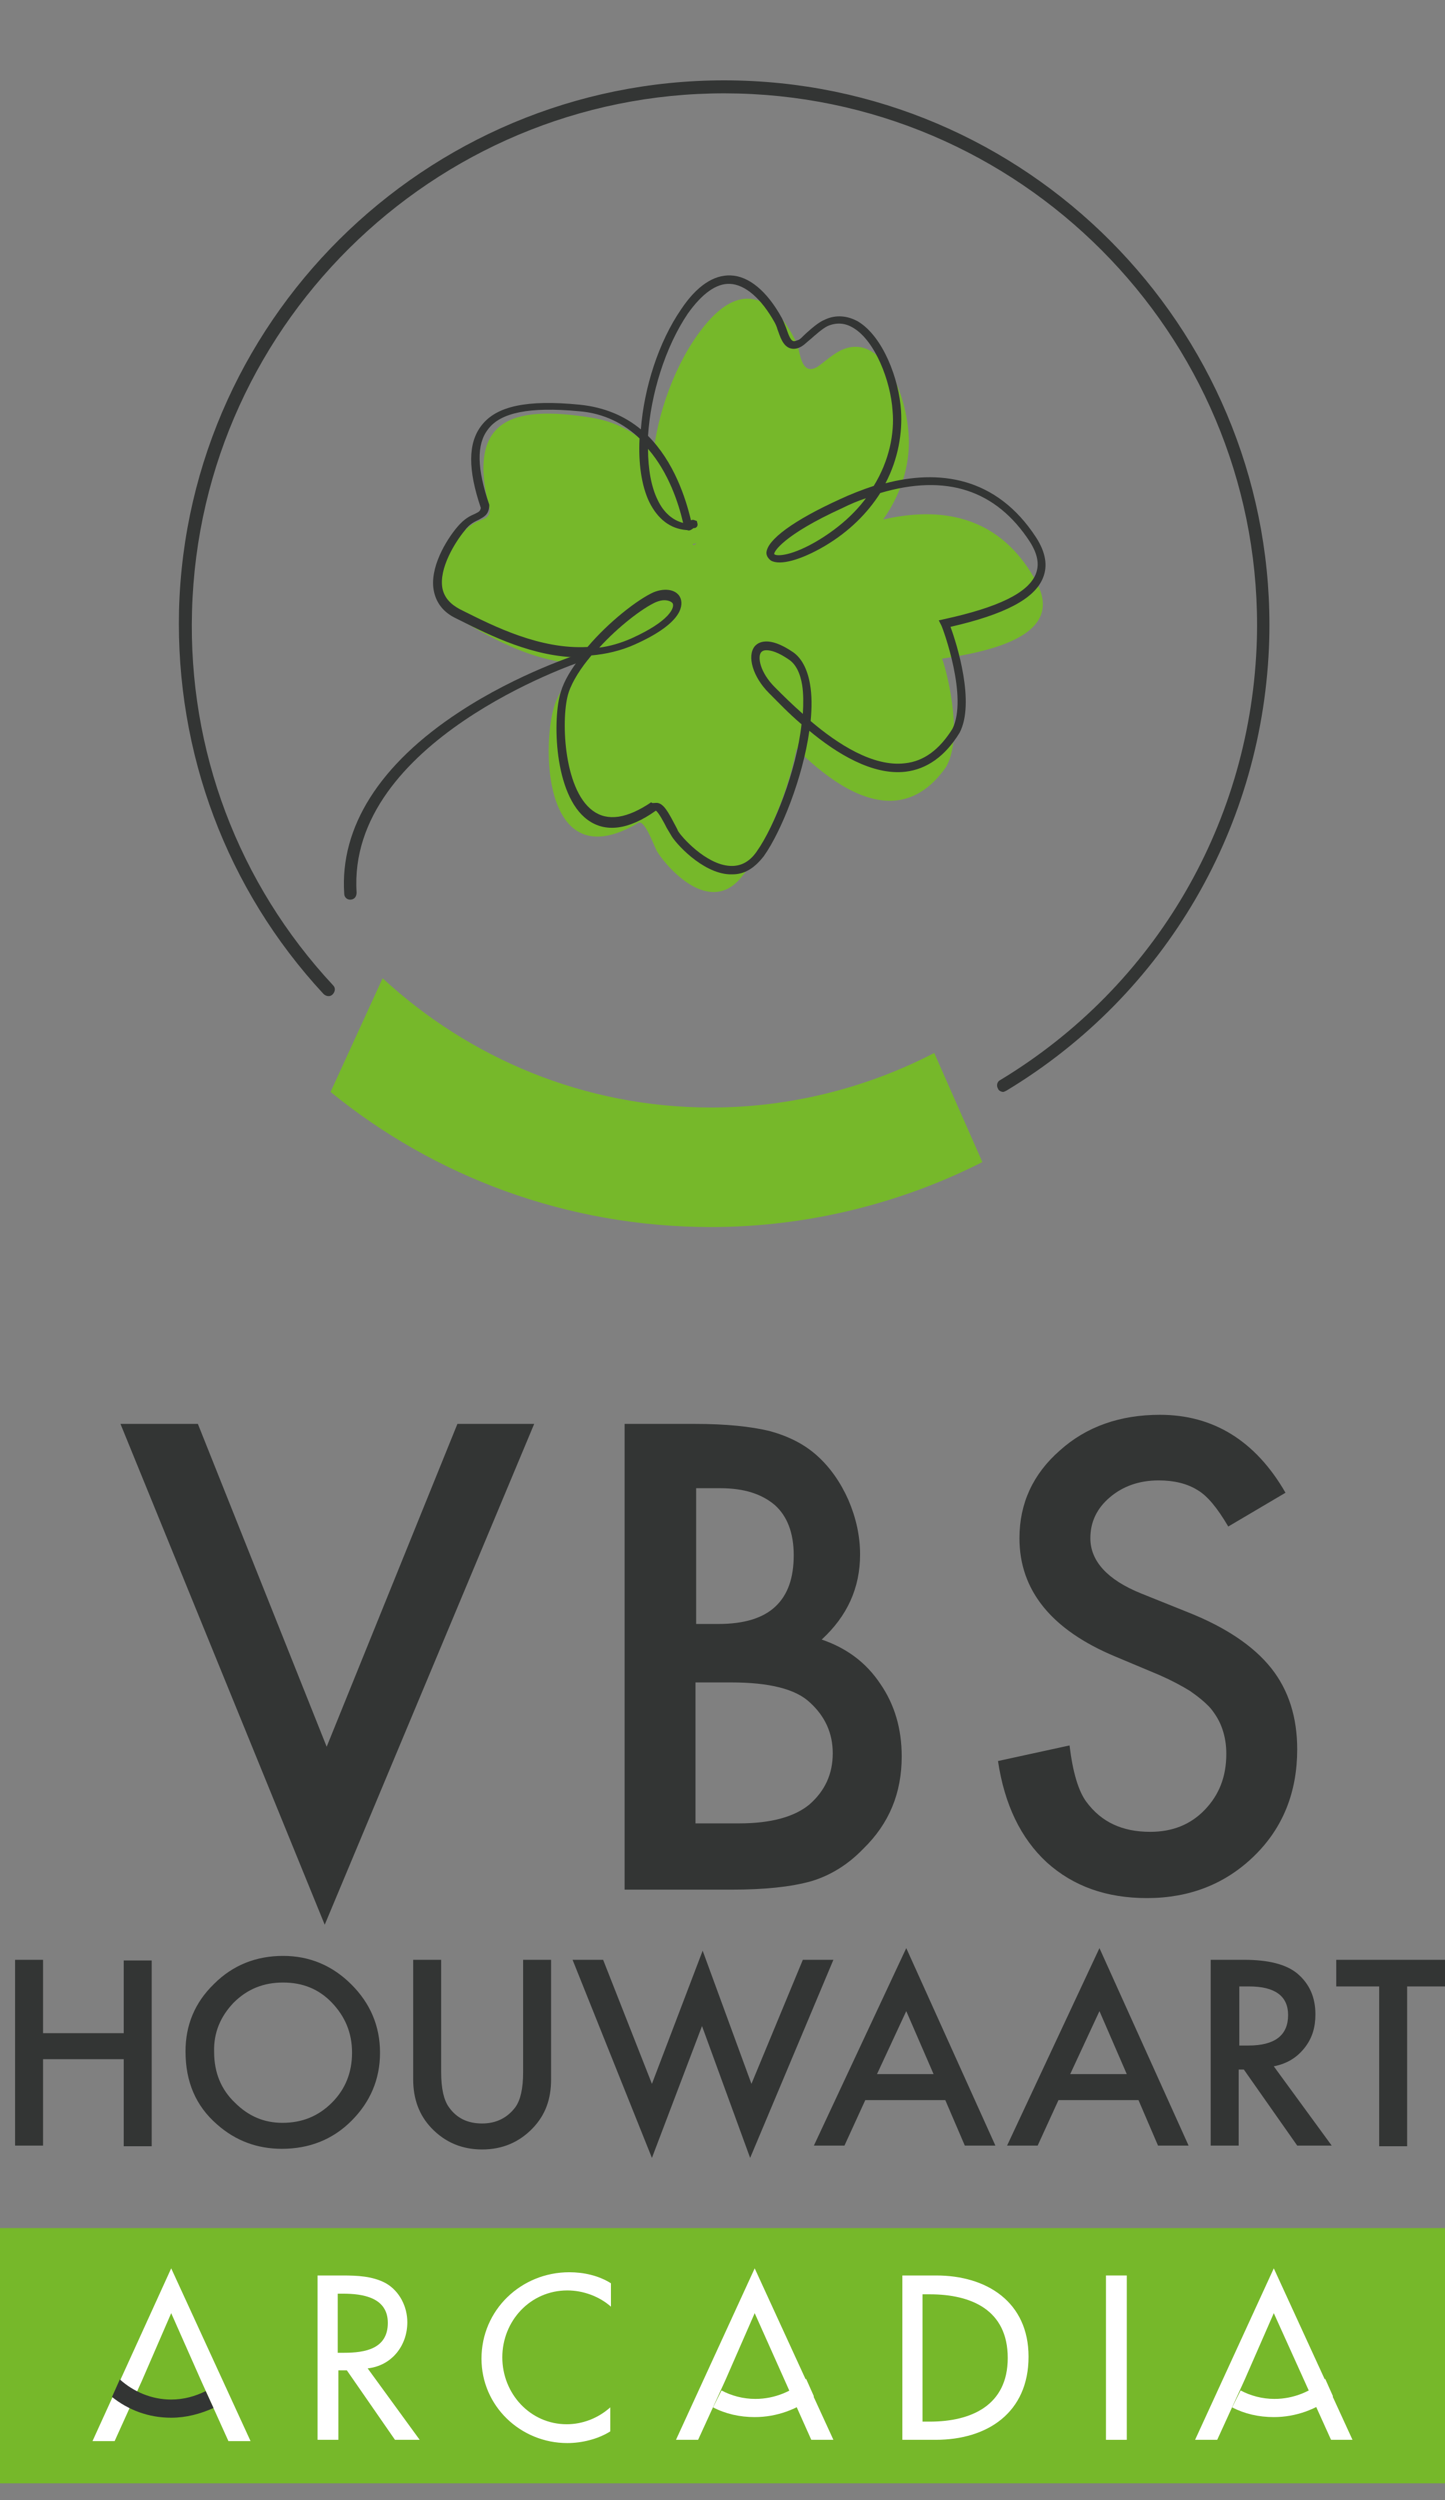 <svg width="100" height="173" viewBox="0 0 100 173" fill="none" xmlns="http://www.w3.org/2000/svg">
<rect x="0" y="0" width="100" height="173" fill="#808080" stroke="none"/>
<g clip-path="url(#clip0_251_27)">
<path d="M64.653 72.865C60.061 75.247 54.749 76.641 49.212 76.641C40.434 76.641 32.466 73.224 26.479 67.695L22.877 75.562C30.035 81.405 39.218 84.912 49.212 84.912C55.92 84.912 62.402 83.248 67.984 80.416L64.653 72.865Z" fill="#76B82A"/>
<path d="M69.425 75.562C69.29 75.562 69.11 75.472 69.065 75.337C68.93 75.113 69.02 74.843 69.2 74.753C80.004 68.235 86.621 56.818 86.981 44.231C87.522 23.958 71.406 7.012 51.103 6.472C30.8 5.933 13.829 22.026 13.289 42.298C13.018 51.918 16.485 61.133 23.057 68.19C23.237 68.37 23.192 68.64 23.012 68.82C22.832 68.999 22.562 68.954 22.382 68.775C15.675 61.538 12.163 52.098 12.388 42.254C12.928 21.486 30.305 5.034 51.103 5.573C71.901 6.113 88.377 23.464 87.837 44.231C87.477 57.132 80.679 68.82 69.65 75.472C69.56 75.517 69.47 75.562 69.425 75.562Z" fill="#333534"/>
<path d="M100.397 154.182H-0.397V171.847H100.397V154.182Z" fill="#76B82A"/>
<path d="M15.809 168.926H17.34L11.848 156.969L6.401 168.926H7.932L9.822 164.745L11.848 160.07L13.919 164.745L15.809 168.926Z" fill="white"/>
<path d="M14.234 165.464C13.514 165.824 12.703 166.049 11.848 166.049C10.498 166.049 9.237 165.509 8.292 164.655L7.751 165.869C8.877 166.768 10.272 167.307 11.848 167.307C12.883 167.307 13.874 167.038 14.774 166.633L14.234 165.464Z" fill="#333534"/>
<path d="M63.843 158.766H64.338C67.219 158.766 69.74 159.845 69.74 163.172C69.74 166.453 67.219 167.577 64.338 167.577H63.843V158.766ZM62.447 168.836H64.743C68.344 168.836 71.18 166.948 71.18 163.082C71.18 159.306 68.299 157.463 64.788 157.463H62.447V168.836Z" fill="white"/>
<path d="M92.114 168.836H93.599L88.152 156.969L82.705 168.836H84.236L86.126 164.7L88.152 160.07L92.114 168.836Z" fill="white"/>
<path d="M85.271 166.589C86.126 167.039 87.117 167.263 88.152 167.263C89.683 167.263 91.123 166.724 92.249 165.825L91.708 164.611C90.808 165.465 89.547 166.005 88.197 166.005C87.342 166.005 86.531 165.78 85.856 165.42L85.271 166.589Z" fill="white"/>
<path d="M49.347 166.589C50.203 167.039 51.193 167.263 52.228 167.263C53.759 167.263 55.199 166.724 56.325 165.825L55.785 164.611C54.884 165.465 53.624 166.005 52.273 166.005C51.418 166.005 50.608 165.78 49.932 165.42L49.347 166.589Z" fill="white"/>
<path d="M52.228 156.969L46.781 168.836H48.312L50.203 164.7L52.228 160.07L56.145 168.836H57.675L52.228 156.969Z" fill="white"/>
<path d="M77.978 157.463H76.538V168.836H77.978V157.463Z" fill="white"/>
<path d="M42.28 158.003C41.424 157.464 40.389 157.239 39.398 157.239C36.067 157.239 33.321 159.846 33.321 163.218C33.321 166.499 36.022 169.061 39.263 169.061C40.254 169.061 41.379 168.792 42.234 168.252V166.589C41.379 167.353 40.299 167.758 39.218 167.758C36.697 167.758 34.762 165.645 34.762 163.128C34.762 160.611 36.697 158.498 39.263 158.498C40.344 158.498 41.469 158.902 42.28 159.622V158.003Z" fill="white"/>
<path d="M23.372 158.722H23.733C25.128 158.722 26.839 158.991 26.839 160.744C26.839 162.542 25.263 162.812 23.823 162.812H23.372V158.722ZM25.443 163.891C27.109 163.711 28.189 162.318 28.189 160.699C28.189 159.621 27.649 158.542 26.704 158.002C25.803 157.508 24.723 157.463 23.688 157.463H21.977V168.836H23.417V164.026H24.003L27.334 168.836H29.044L25.443 163.891Z" fill="white"/>
<path d="M80.274 97.904C77.528 97.904 75.187 98.713 73.341 100.377C71.496 101.995 70.55 104.018 70.55 106.445C70.55 110.041 72.756 112.783 77.168 114.626L80.274 115.93C81.084 116.289 81.76 116.649 82.345 117.008C82.93 117.413 83.425 117.818 83.785 118.222C84.145 118.672 84.415 119.121 84.596 119.661C84.776 120.2 84.866 120.739 84.866 121.369C84.866 122.942 84.371 124.201 83.38 125.235C82.39 126.268 81.129 126.763 79.599 126.763C77.663 126.763 76.222 126.089 75.187 124.695C74.647 123.976 74.242 122.672 74.017 120.784L69.065 121.863C69.515 124.875 70.64 127.212 72.441 128.876C74.287 130.539 76.582 131.348 79.374 131.348C82.345 131.348 84.821 130.359 86.801 128.426C88.782 126.493 89.772 124.021 89.772 121.054C89.772 118.851 89.187 116.964 87.972 115.435C86.756 113.907 84.821 112.603 82.21 111.569L78.968 110.266C76.628 109.322 75.457 108.018 75.457 106.445C75.457 105.321 75.907 104.377 76.808 103.613C77.708 102.849 78.833 102.444 80.184 102.444C81.264 102.444 82.165 102.669 82.885 103.119C83.56 103.523 84.235 104.332 85.001 105.636L88.962 103.298C86.891 99.702 83.965 97.904 80.274 97.904ZM48.132 116.424H50.608C53.219 116.424 55.064 116.874 56.055 117.818C57.09 118.762 57.63 119.93 57.63 121.324C57.63 122.762 57.09 123.931 56.01 124.875C54.974 125.729 53.354 126.178 51.148 126.178H48.132V116.424ZM48.132 102.984H49.842C51.508 102.984 52.724 103.388 53.624 104.152C54.479 104.917 54.929 106.085 54.929 107.614C54.929 109.187 54.524 110.356 53.669 111.165C52.813 111.974 51.508 112.379 49.707 112.379H48.177V102.984H48.132ZM50.653 130.763C52.858 130.763 54.704 130.584 56.145 130.179C57.495 129.775 58.711 129.01 59.746 127.932C61.547 126.178 62.402 124.066 62.402 121.549C62.402 119.616 61.907 117.952 60.917 116.514C59.926 115.031 58.576 114.042 56.865 113.457C58.621 111.839 59.521 109.906 59.521 107.569C59.521 106.31 59.251 105.052 58.711 103.793C58.171 102.579 57.45 101.545 56.55 100.736C55.65 99.927 54.569 99.388 53.264 99.028C51.958 98.713 50.248 98.534 48.087 98.534H43.225V130.763H50.653ZM8.337 98.534L22.472 133.191L36.968 98.534H31.655L22.607 120.874L13.694 98.534H8.337Z" fill="#333534"/>
<path d="M100.352 137.461V135.618H92.474V137.461H95.445V148.519H97.38V137.461H100.352ZM85.766 137.461H86.441C88.242 137.461 89.142 138.135 89.142 139.439C89.142 140.832 88.242 141.551 86.396 141.551H85.766V137.461ZM90.268 141.731C90.808 141.057 91.033 140.293 91.033 139.394C91.033 138.225 90.628 137.281 89.773 136.562C89.007 135.932 87.792 135.618 86.081 135.618H83.785V148.474H85.721V143.214H86.081L89.773 148.474H92.159L88.152 142.99C89.052 142.81 89.728 142.405 90.268 141.731ZM74.062 143.529L76.087 139.169L77.978 143.529H74.062ZM80.139 148.474H82.255L76.087 134.809L69.695 148.474H71.811L73.251 145.327H78.788L80.139 148.474ZM60.692 143.529L62.717 139.169L64.608 143.529H60.692ZM66.769 148.474H68.885L62.717 134.809L56.325 148.474H58.441L59.881 145.327H65.418L66.769 148.474ZM39.624 135.618L45.116 149.328L48.582 140.203L51.913 149.328L57.675 135.618H55.56L52.003 144.203L48.627 134.988L45.116 144.203L41.739 135.618H39.624ZM28.594 135.618V143.889C28.594 145.237 29 146.361 29.855 147.26C30.8 148.249 31.971 148.743 33.366 148.743C34.762 148.743 35.932 148.249 36.877 147.26C37.733 146.361 38.138 145.282 38.138 143.889V135.618H36.202V143.394C36.202 144.518 36.022 145.327 35.662 145.822C35.122 146.541 34.357 146.945 33.366 146.945C32.376 146.945 31.61 146.586 31.07 145.822C30.71 145.327 30.53 144.518 30.53 143.394V135.618H28.594ZM16.17 138.584C17.115 137.641 18.241 137.191 19.591 137.191C20.942 137.191 22.067 137.641 22.967 138.584C23.868 139.528 24.363 140.652 24.363 142.046C24.363 143.394 23.913 144.563 22.967 145.507C22.022 146.451 20.896 146.9 19.546 146.9C18.285 146.9 17.205 146.451 16.26 145.507C15.314 144.608 14.819 143.439 14.819 142.001C14.774 140.652 15.269 139.528 16.17 138.584ZM14.999 146.99C16.305 148.159 17.835 148.698 19.501 148.698C21.392 148.698 23.012 148.069 24.318 146.766C25.623 145.462 26.299 143.889 26.299 142.046C26.299 140.203 25.623 138.629 24.318 137.326C23.012 136.022 21.437 135.348 19.591 135.348C17.745 135.348 16.125 135.977 14.819 137.281C13.469 138.584 12.838 140.158 12.838 141.956C12.838 144.069 13.559 145.732 14.999 146.99ZM2.98 135.618H1.044V148.474H2.98V142.495H8.562V148.519H10.498V135.663H8.562V140.697H2.98V135.618Z" fill="#333534"/>
<path d="M48.357 37.579C48.357 37.444 47.952 37.849 47.952 37.669C47.592 35.062 46.196 29.758 40.929 28.903C35.347 28.004 32.241 29.038 33.906 35.331C33.771 36.185 33.141 35.691 32.106 36.77C31.07 37.804 28.73 41.085 31.476 42.658C34.221 44.277 38.768 47.109 43.45 45.401C48.132 43.692 46.916 41.849 45.161 42.434C43.45 43.063 39.444 46.075 38.453 48.592C37.463 51.109 37.418 60.864 44.08 56.998C44.53 56.548 45.071 58.077 45.431 58.841C45.791 59.56 48.942 63.561 51.283 60.729C53.624 57.897 56.955 49.221 54.389 47.109C51.778 44.996 51.148 47.333 52.904 49.401C54.704 51.469 61.142 59.245 65.463 53.087C66.769 50.885 65.373 45.94 65.193 45.58C69.515 44.951 73.612 43.647 71.676 40.186C69.785 36.725 66.049 33.938 58.576 36.725C51.058 39.557 52.904 41.49 57.045 39.377C61.187 37.264 62.897 33.623 62.897 30.612C62.897 27.6 61.187 23.15 58.441 24.139C57.766 24.363 56.91 25.172 56.55 25.397C55.425 26.027 55.38 24.363 55.154 23.779C54.884 23.24 52.453 17.8 48.627 22.7C44.8 27.555 43.54 37.04 47.772 37.669" fill="#76B82A"/>
<path d="M44.846 31.061C44.846 32.455 45.071 33.714 45.521 34.612C45.926 35.467 46.556 36.006 47.276 36.186C46.961 34.837 46.286 32.725 44.846 31.061ZM59.926 34.478C59.386 34.657 58.846 34.882 58.306 35.152C54.164 37.04 53.534 38.209 53.579 38.343C53.714 38.523 54.839 38.478 56.685 37.355C58.081 36.501 59.161 35.512 59.926 34.478ZM45.971 41.535C45.791 41.535 45.611 41.58 45.386 41.67C44.485 42.074 42.82 43.333 41.469 44.816C42.19 44.727 42.955 44.502 43.675 44.187C46.376 42.973 46.691 42.029 46.556 41.76C46.466 41.625 46.241 41.535 45.971 41.535ZM53.039 44.996C52.859 44.996 52.769 45.041 52.678 45.131C52.408 45.446 52.589 46.525 53.624 47.558L53.759 47.693C54.164 48.098 54.794 48.727 55.56 49.401C55.605 48.682 55.605 48.008 55.515 47.424C55.38 46.569 55.064 45.94 54.569 45.626C53.849 45.131 53.354 44.996 53.039 44.996ZM45.386 55.56C45.431 55.56 45.431 55.56 45.476 55.56C45.926 55.605 46.241 56.189 46.691 57.043C46.781 57.223 46.871 57.358 46.916 57.493C47.141 57.897 48.852 59.83 50.518 59.92C51.238 59.965 51.868 59.65 52.363 58.931C53.579 57.223 55.109 53.357 55.47 50.121C54.569 49.356 53.849 48.592 53.354 48.098L53.219 47.963C52.093 46.839 51.688 45.401 52.228 44.727C52.453 44.457 53.174 43.962 54.884 45.131C55.47 45.536 55.875 46.3 56.055 47.334C56.19 48.098 56.19 48.952 56.1 49.896C57.946 51.469 60.422 53.087 62.627 52.818C63.933 52.683 65.013 51.874 65.913 50.435C66.994 48.278 65.283 43.558 65.148 43.288L64.968 42.928L65.373 42.839C69.065 42.029 71.135 41.041 71.676 39.737C71.946 39.063 71.811 38.343 71.271 37.489C68.93 33.893 65.463 32.77 60.917 34.118C60.061 35.467 58.801 36.77 57.045 37.804C55.425 38.748 53.984 39.153 53.354 38.793C53.174 38.658 53.039 38.478 53.039 38.254C53.084 37.355 54.929 36.006 58.081 34.568C58.846 34.208 59.656 33.893 60.467 33.624C61.547 31.87 61.907 29.983 61.772 28.454C61.637 26.342 60.556 23.599 59.071 22.701C58.486 22.341 57.901 22.296 57.27 22.566C56.91 22.745 56.46 23.15 56.1 23.465C55.875 23.645 55.695 23.824 55.56 23.914C55.245 24.139 54.929 24.184 54.659 24.094C54.164 23.914 53.984 23.285 53.804 22.79C53.759 22.611 53.669 22.431 53.624 22.341C52.678 20.633 51.553 19.689 50.518 19.644C49.572 19.599 48.582 20.318 47.592 21.712C46.016 24.049 45.026 27.331 44.846 30.162C46.646 31.96 47.457 34.478 47.817 36.006C47.907 35.961 47.997 35.961 48.087 36.006L48.222 36.051L48.267 36.231C48.312 36.411 48.177 36.545 48.042 36.545H47.997C47.862 36.635 47.727 36.77 47.547 36.68H47.502C46.376 36.59 45.521 35.916 44.936 34.747C44.395 33.624 44.17 32.05 44.26 30.342C43.225 29.353 41.829 28.589 40.029 28.454C36.653 28.14 34.627 28.544 33.771 29.713C32.961 30.747 33.006 32.455 33.861 34.927V34.972V35.017C33.816 35.646 33.456 35.781 33.141 35.961C32.871 36.096 32.511 36.231 32.151 36.725C31.52 37.489 30.35 39.332 30.62 40.726C30.755 41.355 31.16 41.805 31.836 42.164L32.106 42.299C34.176 43.333 37.373 44.951 40.659 44.772C42.145 43.018 44.125 41.49 45.206 40.996C46.061 40.636 46.871 40.816 47.096 41.4C47.231 41.76 47.456 43.018 43.945 44.592C42.955 45.041 41.919 45.266 40.929 45.356C40.209 46.21 39.624 47.109 39.353 47.918C38.813 49.536 38.948 54.571 41.019 56.099C42.054 56.863 43.405 56.639 45.071 55.515C45.116 55.605 45.251 55.56 45.386 55.56ZM50.698 60.504C50.608 60.504 50.563 60.504 50.473 60.504C48.582 60.414 46.691 58.302 46.421 57.762C46.331 57.627 46.241 57.448 46.151 57.313C45.971 56.953 45.566 56.189 45.386 56.099C43.495 57.448 41.874 57.627 40.659 56.728C38.318 55.02 38.228 49.671 38.813 47.873C39.038 47.109 39.533 46.3 40.164 45.491C36.923 45.491 33.906 43.962 31.836 42.928L31.566 42.794C30.71 42.389 30.215 41.76 30.035 40.951C29.675 39.332 30.89 37.355 31.656 36.456C32.151 35.871 32.556 35.691 32.871 35.556C33.141 35.422 33.231 35.377 33.276 35.152C32.376 32.5 32.376 30.657 33.321 29.443C34.357 28.095 36.472 27.645 40.119 28.005C41.874 28.184 43.27 28.814 44.35 29.713C44.575 26.836 45.566 23.689 47.141 21.397C48.222 19.779 49.392 19.015 50.563 19.059C51.823 19.104 53.084 20.138 54.119 22.026C54.209 22.206 54.299 22.431 54.389 22.656C54.524 23.015 54.659 23.51 54.884 23.599C54.974 23.645 55.154 23.555 55.289 23.51C55.38 23.465 55.56 23.285 55.74 23.105C56.145 22.745 56.64 22.296 57.09 22.116C57.855 21.757 58.666 21.846 59.386 22.251C61.097 23.285 62.222 26.207 62.357 28.454C62.447 29.938 62.177 31.736 61.277 33.444C64.878 32.5 68.93 32.904 71.721 37.22C72.351 38.209 72.531 39.153 72.171 40.007C71.586 41.445 69.515 42.524 65.778 43.378C66.229 44.592 67.489 48.637 66.409 50.705C65.418 52.323 64.158 53.222 62.672 53.402C60.376 53.672 57.901 52.143 56.01 50.57C55.56 53.807 54.074 57.538 52.859 59.246C52.228 60.055 51.553 60.504 50.698 60.504Z" fill="#333534"/>
<path d="M24.228 62.257C24.003 62.257 23.823 62.077 23.823 61.852C23.507 57.222 26.299 52.862 31.791 49.266C35.887 46.569 40.164 45.221 40.209 45.221C40.434 45.131 40.659 45.266 40.749 45.49C40.794 45.715 40.344 45.76 40.164 45.805C39.984 45.85 24.003 51.289 24.678 61.763C24.678 62.077 24.498 62.257 24.228 62.257Z" fill="#333534"/>
</g>
<defs>
<clipPath id="clip0_251_27">
<rect width="100" height="173" fill="white"/>
</clipPath>
</defs>
</svg>
